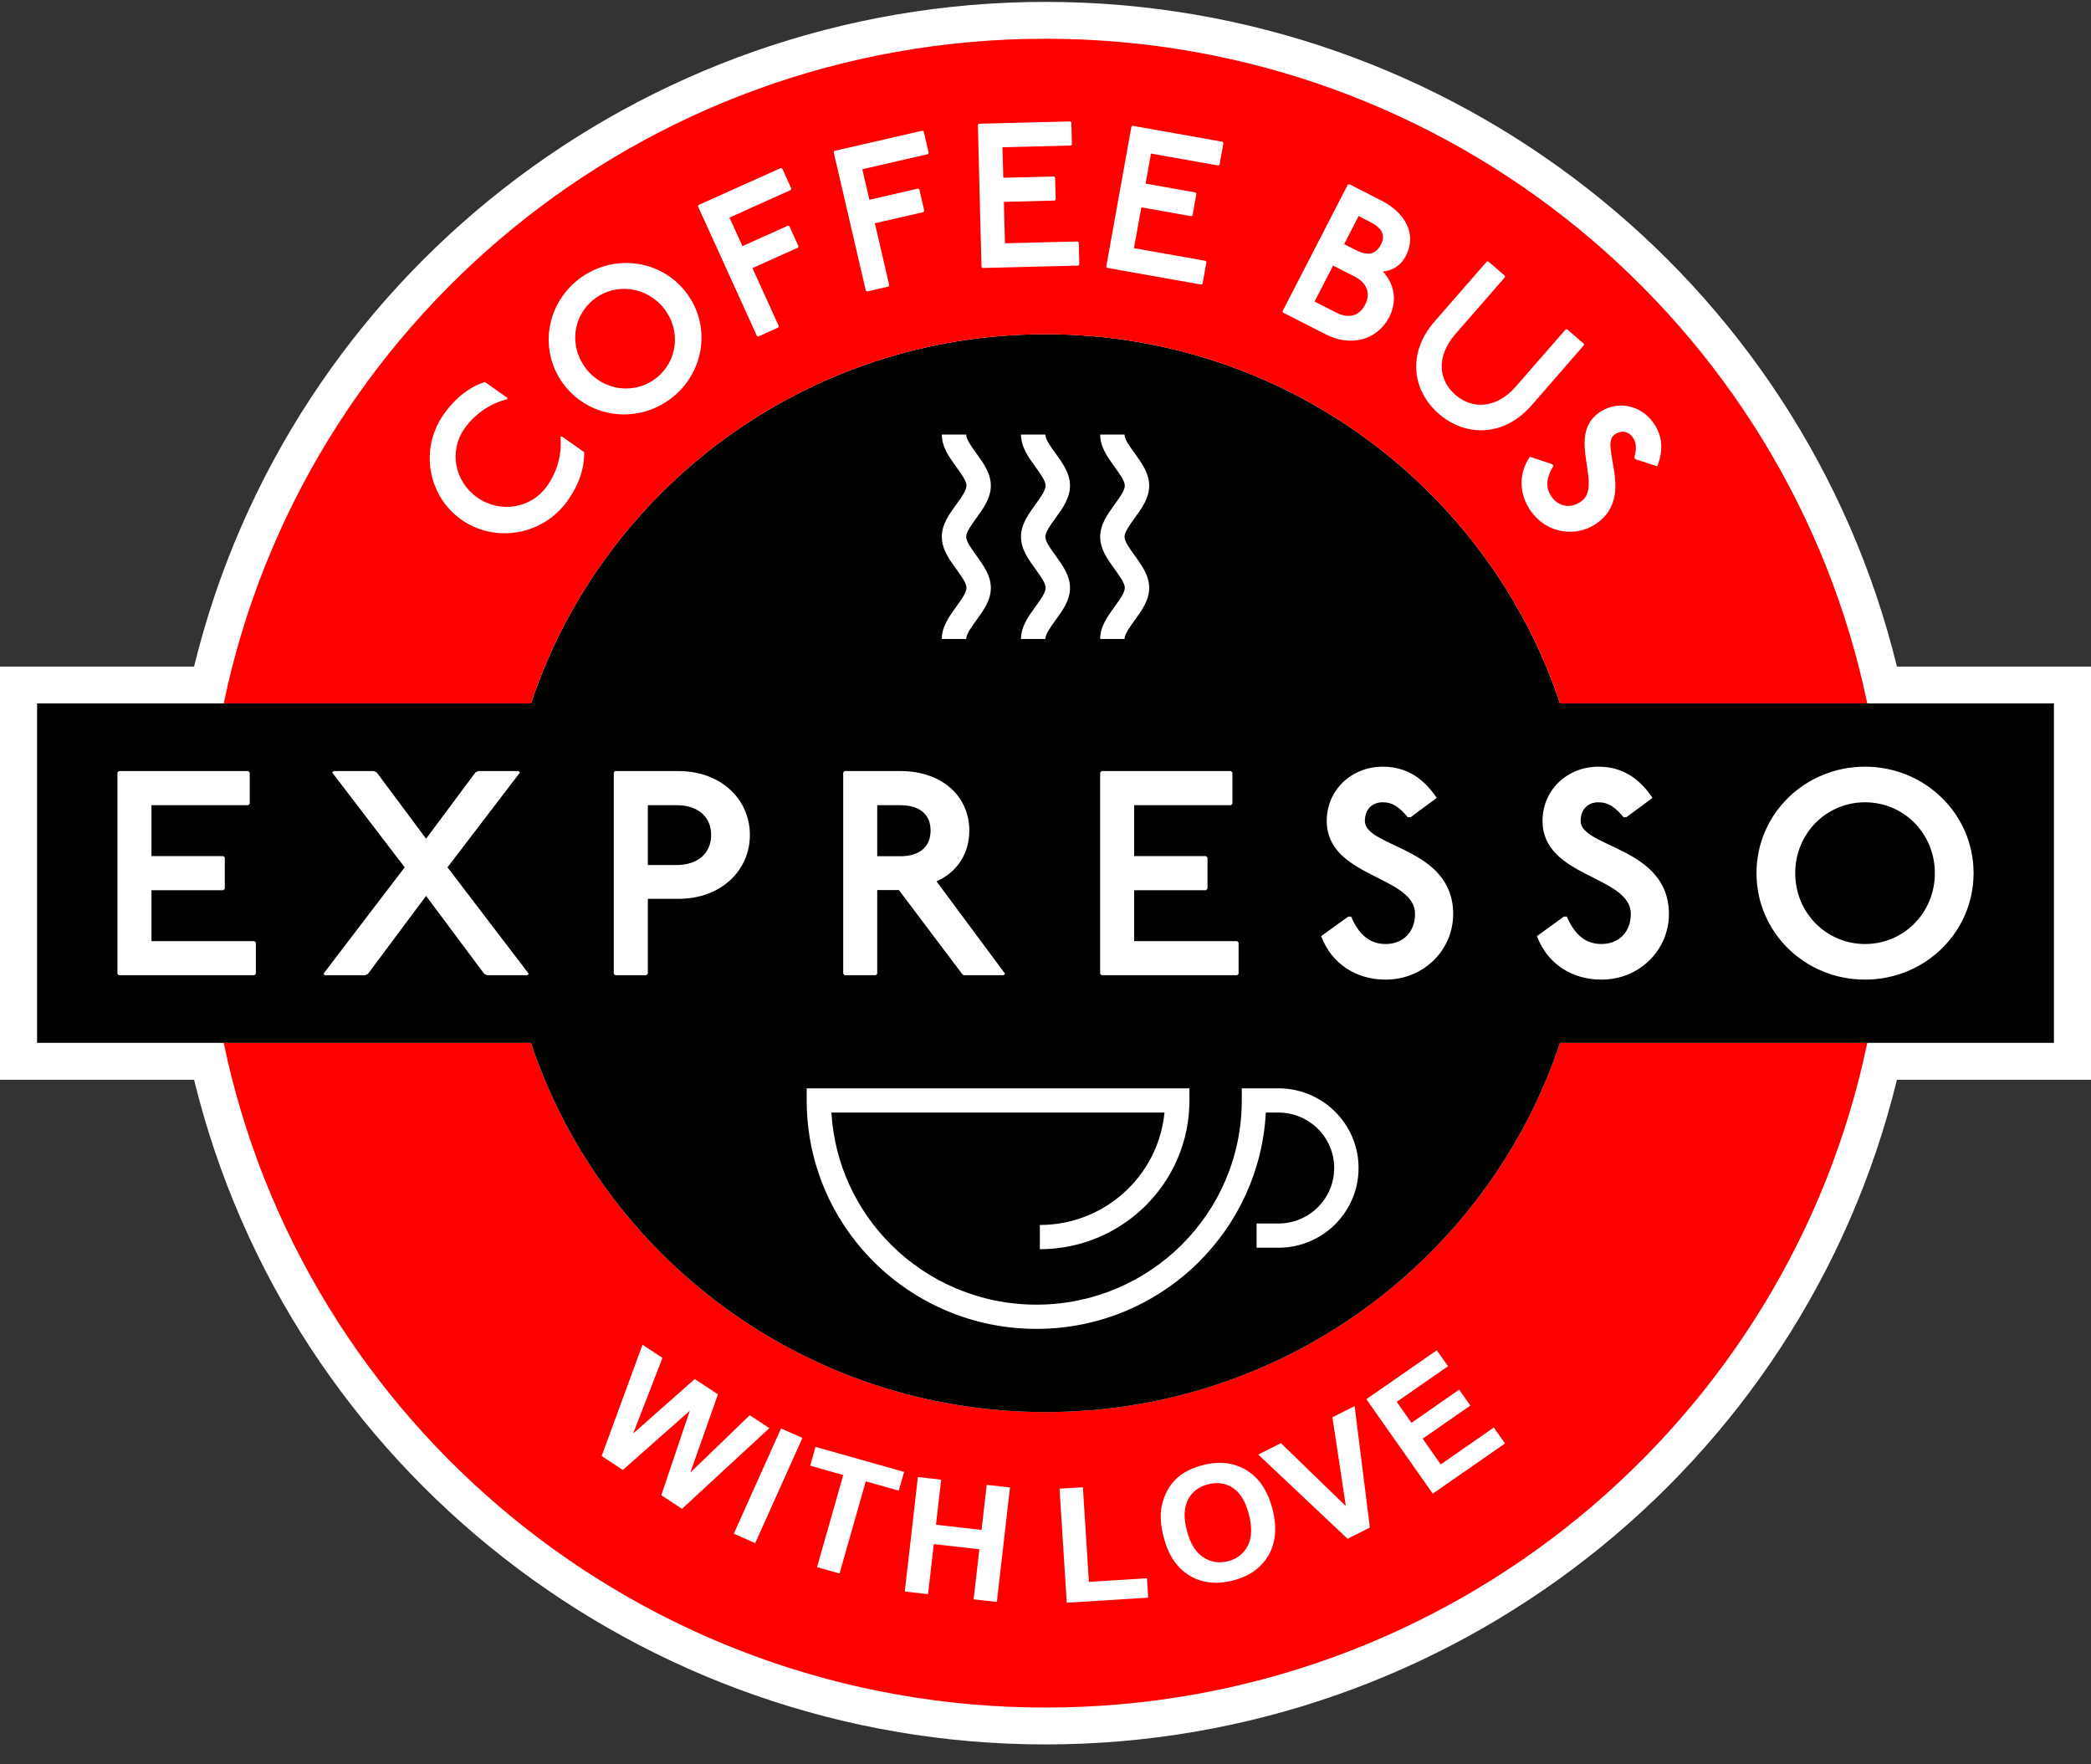 <?xml version="1.0" encoding="UTF-8"?> <svg xmlns="http://www.w3.org/2000/svg" width="96" height="81" viewBox="0 0 96 81" fill="none"><rect x="0" y="0" width="96" height="81" fill="#333333" stroke="none"/><g clip-path="url(#clip0_798_951)"><path fill-rule="evenodd" clip-rule="evenodd" d="M87.09 30.603H96V49.571H87.09C82.736 67.399 66.595 80.087 48 80.087C29.406 80.087 13.265 67.399 8.91 49.571H0V30.603H8.91C13.265 12.774 29.406 0.087 48 0.087C66.595 0.087 82.736 12.774 87.09 30.603Z" fill="white"></path><path fill-rule="evenodd" clip-rule="evenodd" d="M85.728 47.878C82.107 65.299 66.592 78.394 48 78.394C29.408 78.394 13.892 65.299 10.272 47.878H24.378C27.661 57.724 36.995 64.828 48 64.828C59.005 64.828 68.339 57.724 71.622 47.878H85.728Z" fill="#FF0000"></path><path fill-rule="evenodd" clip-rule="evenodd" d="M1.702 32.295H24.378C27.661 22.448 36.996 15.345 48 15.345C59.005 15.345 68.339 22.448 71.622 32.295H94.298V47.878H71.622C68.339 57.724 59.005 64.828 48 64.828C36.996 64.828 27.661 57.724 24.378 47.878H1.702V32.295Z" fill="#000200"></path><path fill-rule="evenodd" clip-rule="evenodd" d="M5.458 35.4L5.392 35.467V44.706L5.458 44.773H11.68L11.747 44.706V43.274L11.68 43.207H6.954V40.87H10.252L10.32 40.803V39.37L10.252 39.303H6.954V36.967H11.397L11.465 36.9V35.467L11.397 35.4H5.458Z" fill="white"></path><path fill-rule="evenodd" clip-rule="evenodd" d="M15.32 35.4L15.252 35.467L18.579 39.819L14.849 44.706L14.916 44.773H16.761L16.896 44.706L19.562 41.131L22.228 44.706L22.363 44.773H24.209L24.275 44.706L20.545 39.819L23.871 35.467L23.804 35.4H21.959L21.824 35.467L19.562 38.506L17.3 35.467L17.166 35.4H15.32Z" fill="white"></path><path fill-rule="evenodd" clip-rule="evenodd" d="M29.742 36.967H31.074C32.031 36.967 32.65 37.489 32.65 38.332C32.65 39.176 32.031 39.712 31.074 39.712H29.742V36.967ZM28.233 35.4L28.179 35.467V44.706L28.247 44.773H29.674L29.742 44.706V41.265H31.142C33.135 41.265 34.428 39.939 34.428 38.332C34.428 36.726 33.135 35.4 31.142 35.4H28.233Z" fill="white"></path><path fill-rule="evenodd" clip-rule="evenodd" d="M40.274 36.967H41.338C42.213 36.967 42.724 37.382 42.724 38.132C42.724 38.882 42.213 39.31 41.338 39.31H40.274V36.967ZM38.779 35.4L38.712 35.467V44.706L38.779 44.773H40.207L40.274 44.706V40.863H41.27L44.166 44.706L44.233 44.773H46.078L46.145 44.706L42.994 40.461C43.923 40.059 44.502 39.203 44.502 38.132C44.502 36.592 43.291 35.4 41.338 35.4H38.779H38.779Z" fill="white"></path><path fill-rule="evenodd" clip-rule="evenodd" d="M64.765 37.516L65.963 36.632C65.37 35.749 64.589 35.199 63.485 35.199C62.044 35.199 60.912 36.27 60.912 37.689C60.912 40.301 64.966 40.194 64.966 41.961C64.966 42.791 64.413 43.34 63.62 43.34C62.932 43.34 62.407 42.965 62.031 42.082H61.896L60.657 42.978C61.128 44.237 62.246 44.974 63.62 44.974C65.37 44.974 66.717 43.608 66.717 41.961C66.717 38.882 62.663 38.921 62.663 37.689C62.663 37.181 62.973 36.833 63.485 36.833C63.943 36.833 64.266 37.074 64.629 37.516H64.764H64.765Z" fill="white"></path><path fill-rule="evenodd" clip-rule="evenodd" d="M74.67 37.516L75.868 36.632C75.276 35.749 74.494 35.199 73.391 35.199C71.95 35.199 70.819 36.27 70.819 37.689C70.819 40.301 74.872 40.194 74.872 41.961C74.872 42.791 74.32 43.34 73.525 43.34C72.838 43.34 72.313 42.965 71.936 42.082H71.801L70.562 42.978C71.034 44.237 72.152 44.974 73.525 44.974C75.276 44.974 76.622 43.608 76.622 41.961C76.622 38.882 72.569 38.921 72.569 37.689C72.569 37.181 72.879 36.833 73.391 36.833C73.848 36.833 74.171 37.074 74.535 37.516H74.67H74.67Z" fill="white"></path><path fill-rule="evenodd" clip-rule="evenodd" d="M85.626 36.833C87.403 36.833 88.831 38.265 88.831 40.086C88.831 41.907 87.403 43.34 85.626 43.34C83.848 43.34 82.421 41.907 82.421 40.086C82.421 38.265 83.848 36.833 85.626 36.833ZM85.626 35.199C82.865 35.199 80.643 37.368 80.643 40.086C80.643 42.805 82.865 44.974 85.626 44.974C88.373 44.974 90.609 42.805 90.609 40.086C90.609 37.368 88.373 35.199 85.626 35.199Z" fill="white"></path><path fill-rule="evenodd" clip-rule="evenodd" d="M50.576 35.4L50.509 35.467V44.706L50.576 44.773H56.797L56.865 44.706V43.274L56.797 43.207H52.071V40.87H55.37L55.437 40.803V39.37L55.37 39.303H52.071V36.967H56.514L56.582 36.9V35.467L56.514 35.4H50.576Z" fill="white"></path><path fill-rule="evenodd" clip-rule="evenodd" d="M57.691 56.171H58.694C59.4 56.171 60.041 55.886 60.504 55.425C60.968 54.964 61.254 54.327 61.254 53.624C61.254 52.921 60.968 52.284 60.504 51.823C60.041 51.362 59.4 51.078 58.694 51.078H58.115C57.974 53.753 56.826 56.162 55.04 57.937C53.132 59.835 50.495 61.009 47.583 61.009C44.67 61.009 42.034 59.835 40.125 57.937C38.217 56.039 37.036 53.418 37.036 50.522L37.036 49.965H54.608V50.522C54.608 52.408 53.84 54.115 52.597 55.351C51.353 56.586 49.637 57.351 47.74 57.351V56.239C49.328 56.239 50.766 55.599 51.806 54.564C52.723 53.653 53.331 52.434 53.463 51.078H38.171C38.31 53.445 39.333 55.577 40.916 57.151C42.621 58.848 44.98 59.897 47.583 59.897C50.187 59.897 52.544 58.847 54.25 57.151C55.956 55.455 57.011 53.111 57.011 50.522V49.965H58.694C59.709 49.965 60.629 50.375 61.295 51.037C61.961 51.7 62.373 52.614 62.373 53.624C62.373 54.634 61.961 55.549 61.295 56.212C60.629 56.874 59.709 57.283 58.694 57.283H57.691V56.171V56.171Z" fill="white"></path><path fill-rule="evenodd" clip-rule="evenodd" d="M48 1.779C66.592 1.779 82.108 14.874 85.728 32.295H71.622C68.339 22.448 59.005 15.345 48 15.345C36.996 15.345 27.661 22.448 24.378 32.295H10.272C13.892 14.874 29.408 1.779 48 1.779Z" fill="#FF0000"></path><path fill-rule="evenodd" clip-rule="evenodd" d="M75.085 21.084L76.089 21.409C76.358 20.708 76.356 20.036 75.903 19.404C75.314 18.578 74.23 18.368 73.407 18.95C71.895 20.02 73.618 22.298 72.593 23.021C72.112 23.362 71.569 23.27 71.243 22.814C70.961 22.422 70.964 21.967 71.321 21.389L71.266 21.312L70.239 20.97C69.702 21.756 69.734 22.698 70.296 23.484C71.013 24.487 72.356 24.699 73.311 24.024C75.094 22.763 73.41 20.458 74.124 19.953C74.419 19.744 74.747 19.779 74.957 20.073C75.145 20.334 75.138 20.619 75.031 21.008L75.085 21.085V21.084ZM68.328 12.002L68.261 12.007L65.861 14.761C64.584 16.227 64.844 17.953 66.067 19.006C67.29 20.06 69.045 20.069 70.323 18.602L72.721 15.848L72.717 15.781L71.947 15.118L71.88 15.123L69.605 17.734C68.689 18.786 67.59 18.79 66.827 18.134C66.057 17.471 65.905 16.388 66.82 15.336L69.096 12.725L69.091 12.658L68.328 12.002H68.328ZM61.204 12.193L62.203 12.702C62.753 12.983 62.94 13.472 62.676 13.985C62.398 14.525 61.903 14.634 61.352 14.354L60.353 13.844L61.204 12.193ZM62.375 9.919L62.9 10.187C63.468 10.476 63.614 10.816 63.405 11.22C63.166 11.683 62.804 11.764 62.236 11.476L61.711 11.207L62.375 9.919V9.919ZM61.943 8.454L61.879 8.475L58.884 14.287L58.905 14.351L60.878 15.356C62.005 15.93 63.23 15.629 63.785 14.551C64.136 13.869 64.059 13.085 63.491 12.465C63.904 12.432 64.302 12.219 64.549 11.739C65.044 10.779 64.56 9.788 63.408 9.201L61.943 8.454ZM51.999 5.775L51.944 5.814L50.789 12.242L50.828 12.297L55.156 13.065L55.211 13.027L55.39 12.031L55.352 11.976L52.063 11.392L52.4 9.519L54.695 9.927L54.751 9.888L54.93 8.891L54.891 8.837L52.596 8.429L52.843 7.05L55.935 7.599L55.991 7.561L56.17 6.564L56.132 6.509L51.999 5.775V5.775ZM44.941 5.681L44.895 5.729L45.062 12.258L45.111 12.304L49.506 12.193L49.552 12.144L49.527 11.132L49.478 11.086L46.138 11.169L46.09 9.268L48.421 9.209L48.468 9.161L48.441 8.149L48.393 8.102L46.062 8.161L46.026 6.761L49.166 6.682L49.212 6.633L49.187 5.621L49.138 5.575L44.942 5.68L44.941 5.681ZM38.309 6.927L38.274 6.984L39.752 13.347L39.809 13.382L40.792 13.156L40.827 13.1L40.165 10.251L42.401 9.737L42.436 9.681L42.208 8.693L42.15 8.658L39.915 9.172L39.59 7.77L42.604 7.077L42.639 7.021L42.41 6.035L42.353 5.999L38.31 6.927L38.309 6.927ZM32.07 9.412L32.047 9.476L34.752 15.426L34.815 15.45L35.734 15.036L35.757 14.974L34.546 12.309L36.637 11.37L36.66 11.307L36.241 10.384L36.177 10.361L34.087 11.3L33.491 9.989L36.31 8.722L36.333 8.66L35.915 7.737L35.851 7.713L32.069 9.413L32.07 9.412ZM27.27 13.74C28.258 12.968 29.68 13.145 30.48 14.157C31.28 15.168 31.116 16.584 30.128 17.356C29.141 18.129 27.718 17.952 26.918 16.941C26.118 15.929 26.282 14.512 27.27 13.74ZM26.552 12.833C25.018 14.031 24.737 16.201 25.93 17.712C27.125 19.223 29.312 19.463 30.845 18.265C32.373 17.072 32.663 14.896 31.468 13.385C30.274 11.874 28.079 11.64 26.552 12.833V12.833ZM23.285 18.26L22.261 17.536C21.538 17.779 20.911 18.265 20.387 18.998C19.256 20.579 19.625 22.757 21.177 23.854C22.729 24.95 24.918 24.582 26.049 23.001C26.573 22.269 26.828 21.52 26.822 20.761L25.798 20.036L25.732 20.048C25.8 20.851 25.593 21.646 25.103 22.332C24.374 23.35 22.952 23.576 21.905 22.835C20.858 22.095 20.605 20.685 21.333 19.666C21.824 18.98 22.511 18.525 23.296 18.326L23.285 18.26L23.285 18.26Z" fill="white"></path><path fill-rule="evenodd" clip-rule="evenodd" d="M50.51 29.336C50.51 28.77 50.847 28.304 51.182 27.84C51.412 27.522 51.641 27.206 51.641 26.99C51.641 26.774 51.412 26.457 51.182 26.14C50.847 25.676 50.51 25.211 50.51 24.643C50.51 24.077 50.847 23.612 51.182 23.147C51.412 22.83 51.641 22.513 51.641 22.297C51.641 22.083 51.412 21.766 51.182 21.448C50.847 20.984 50.51 20.518 50.51 19.951H51.628C51.628 20.167 51.858 20.484 52.087 20.801C52.424 21.266 52.76 21.731 52.76 22.297C52.76 22.864 52.424 23.329 52.087 23.795C51.858 24.111 51.628 24.428 51.628 24.643C51.628 24.859 51.858 25.176 52.087 25.493C52.424 25.958 52.76 26.423 52.76 26.99C52.76 27.557 52.424 28.022 52.087 28.487C51.858 28.804 51.628 29.121 51.628 29.336H50.51Z" fill="white"></path><path fill-rule="evenodd" clip-rule="evenodd" d="M46.875 29.336C46.875 28.77 47.211 28.304 47.548 27.84C47.777 27.522 48.006 27.206 48.006 26.99C48.006 26.774 47.777 26.457 47.548 26.14C47.211 25.676 46.875 25.211 46.875 24.643C46.875 24.077 47.211 23.612 47.548 23.147C47.777 22.83 48.006 22.513 48.006 22.297C48.006 22.083 47.777 21.766 47.548 21.448C47.211 20.984 46.875 20.518 46.875 19.951H47.993C47.993 20.167 48.222 20.484 48.452 20.801C48.788 21.266 49.125 21.731 49.125 22.297C49.125 22.864 48.788 23.329 48.452 23.795C48.223 24.111 47.993 24.428 47.993 24.643C47.993 24.859 48.222 25.176 48.452 25.493C48.788 25.958 49.125 26.423 49.125 26.99C49.125 27.557 48.788 28.022 48.452 28.487C48.223 28.804 47.993 29.121 47.993 29.336H46.875Z" fill="white"></path><path fill-rule="evenodd" clip-rule="evenodd" d="M43.24 29.336C43.24 28.77 43.576 28.304 43.913 27.84C44.142 27.522 44.372 27.206 44.372 26.99C44.372 26.774 44.142 26.457 43.913 26.14C43.576 25.676 43.24 25.211 43.24 24.643C43.24 24.077 43.576 23.612 43.913 23.147C44.142 22.83 44.372 22.513 44.372 22.297C44.372 22.083 44.142 21.766 43.913 21.448C43.576 20.984 43.24 20.518 43.24 19.951H44.359C44.359 20.167 44.587 20.484 44.817 20.801C45.154 21.266 45.49 21.731 45.49 22.297C45.49 22.864 45.154 23.329 44.817 23.795C44.588 24.111 44.359 24.428 44.359 24.643C44.359 24.859 44.587 25.176 44.817 25.493C45.154 25.958 45.49 26.423 45.49 26.99C45.49 27.557 45.154 28.022 44.817 28.487C44.588 28.804 44.359 29.121 44.359 29.336H43.24Z" fill="white"></path><path fill-rule="evenodd" clip-rule="evenodd" d="M65.779 68.575L62.731 64.238L65.964 61.991L66.48 62.724L64.126 64.36L64.803 65.322L66.992 63.799L67.505 64.53L65.316 66.051L66.146 67.232L68.583 65.538L69.097 66.27L65.779 68.575ZM61.869 70.647L57.769 66.779L58.81 66.256L61.789 69.145L61.173 65.066L62.191 64.555L62.893 70.131L61.869 70.647ZM54.49 70.272C54.64 70.852 54.889 71.258 55.236 71.489C55.583 71.72 55.964 71.781 56.379 71.676C56.793 71.57 57.096 71.335 57.285 70.968C57.474 70.604 57.492 70.125 57.339 69.531C57.187 68.943 56.944 68.538 56.612 68.314C56.278 68.091 55.896 68.035 55.467 68.144C55.038 68.254 54.73 68.489 54.543 68.848C54.356 69.207 54.338 69.682 54.49 70.272ZM53.428 70.581C53.292 70.058 53.257 69.6 53.323 69.205C53.374 68.916 53.473 68.64 53.622 68.38C53.772 68.122 53.954 67.911 54.169 67.749C54.455 67.532 54.808 67.37 55.229 67.263C55.988 67.069 56.656 67.148 57.233 67.501C57.81 67.853 58.206 68.446 58.421 69.28C58.635 70.109 58.575 70.812 58.243 71.395C57.911 71.978 57.367 72.366 56.611 72.559C55.843 72.754 55.174 72.677 54.601 72.328C54.029 71.978 53.638 71.395 53.428 70.581ZM48.976 73.583L48.644 68.345L49.717 68.279L49.992 72.626L52.658 72.459L52.714 73.349L48.976 73.583L48.976 73.583ZM41.54 73.067L42.141 67.811L43.209 67.931L42.973 70.001L45.065 70.238L45.301 68.168L46.37 68.289L45.768 73.546L44.7 73.425L44.963 71.126L42.872 70.89L42.608 73.189L41.54 73.067V73.067ZM37.51 71.947L38.715 67.718L37.196 67.29L37.441 66.428L41.51 67.574L41.265 68.436L39.749 68.01L38.544 72.239L37.51 71.947L37.51 71.947ZM33.69 70.411L35.859 65.58L36.841 66.015L34.672 70.847L33.69 70.411ZM27.623 66.848L29.498 61.737L30.415 62.34L29.069 65.812L31.896 63.313L32.962 64.013L31.692 67.608L34.422 64.972L35.324 65.565L31.312 69.271L30.361 68.646L31.671 64.765L28.596 67.486L27.623 66.848L27.623 66.848Z" fill="white"></path></g><defs><clipPath id="clip0_798_951"><rect width="96" height="80" fill="white" transform="translate(0 0.087)"></rect></clipPath></defs></svg> 